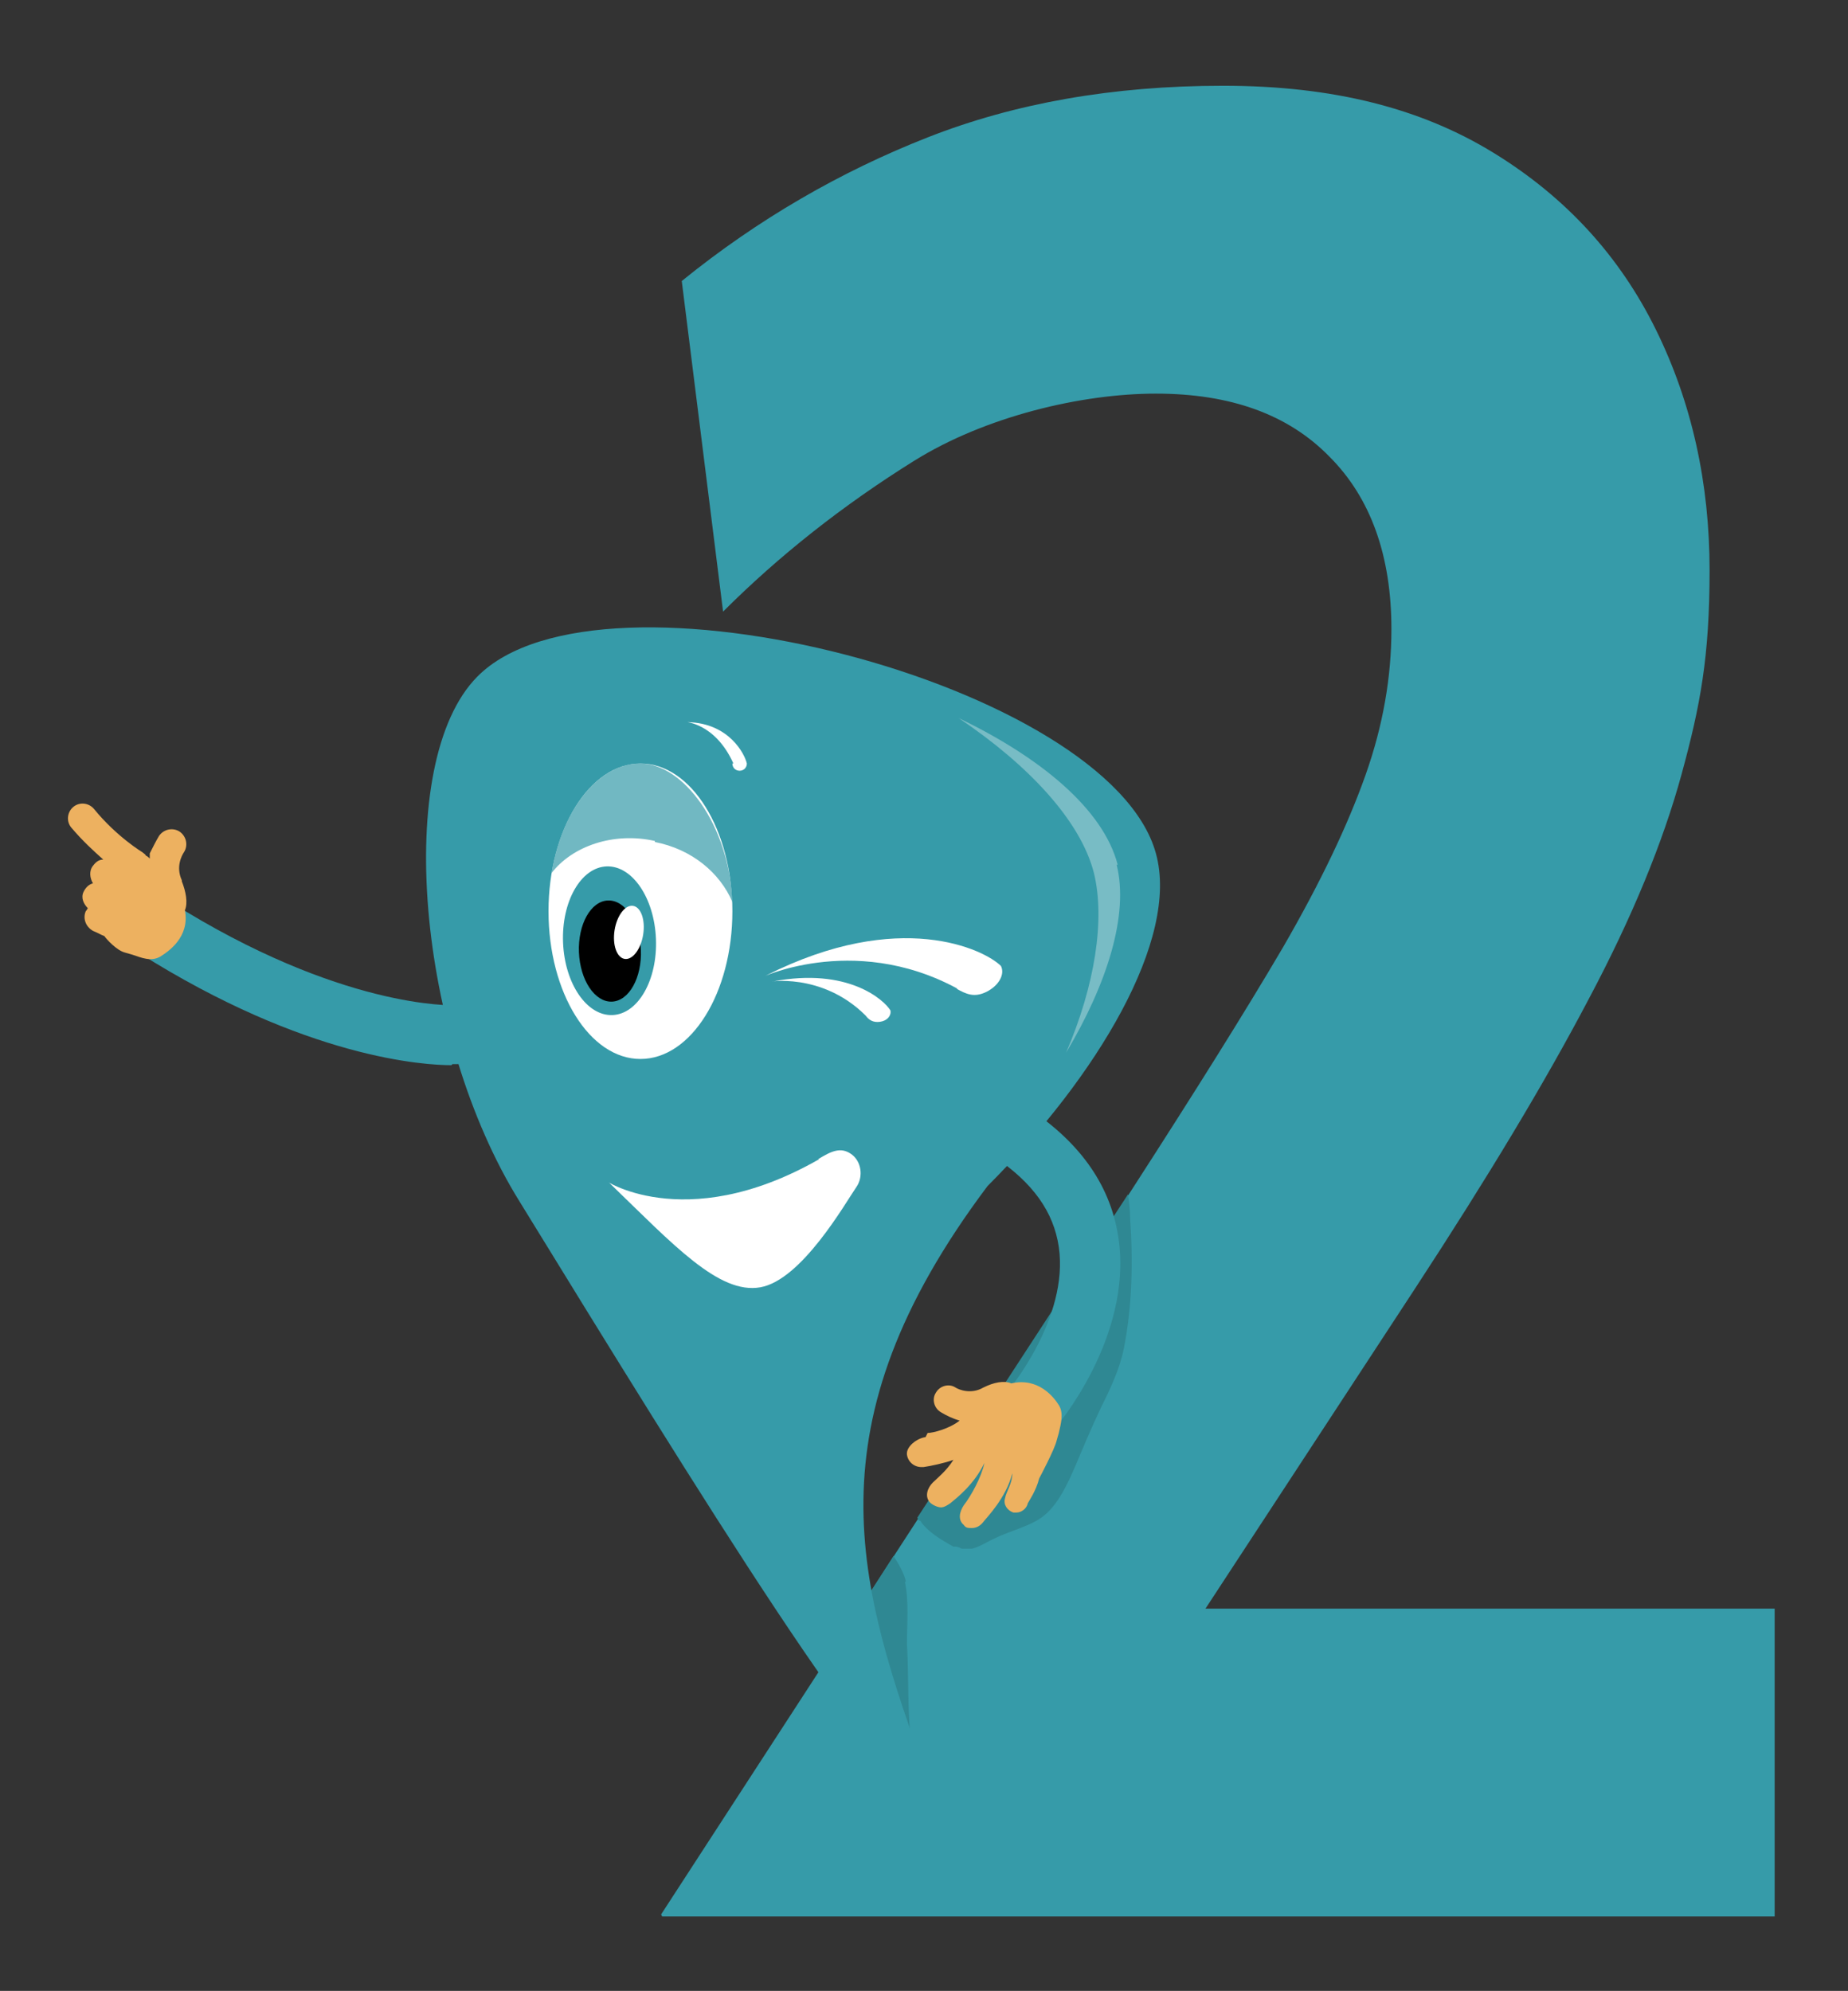 <svg xmlns="http://www.w3.org/2000/svg" id="Lager_1" viewBox="0 0 178.9 192.7"><rect x="0" y="0" width="178.9" height="192.7" fill="#333333" stroke="none"/><defs><style>      .st0 {        fill: #2f8893;      }      .st1 {        fill: #edb160;      }      .st2 {        opacity: .7;      }      .st2, .st3 {        fill: #369ba9;      }      .st4 {        fill: #78bcc5;      }      .st5 {        fill: #fff;      }    </style></defs><path class="st3" d="M64,185.3l45.6-70.2c6-9.3,10.9-17.1,14.6-23.4,3.7-6.4,6.3-11.9,8-16.7,1.7-4.8,2.5-9.5,2.5-14.1,0-7.1-2-12.7-6-16.7-4-4.1-9.6-6.1-16.8-6.1s-16.5,2.2-23.4,6.5c-6.9,4.3-13.1,9.2-18.5,14.6l-4-32c7.4-6,15.4-10.6,23.8-13.9,8.4-3.3,17.9-5,28.6-5s19.2,2.2,26.2,6.5c7,4.3,12.2,10,15.7,17.1,3.5,7.1,5.2,14.9,5.2,23.3s-.9,13.1-2.7,19.7c-1.8,6.6-4.8,13.9-9,21.8-4.2,8-9.8,17.3-16.8,28l-20.3,31h55.1v29.8h-107.7Z"></path><path class="st0" d="M87.7,153.1c-.2-.9-.7-1.7-1.2-2.5l-5,7.8c.9,1.3,1.7,2.9,2.3,4.2.5.9.9,1.9,1.3,2.9.2.4.3.8.5,1.1,0,0,0,.1,0,.2,0,.2.2.3.2.5.2.3.4.6.6.9,0,0,.1.2.2.2.1.1.3.3.4.4,0,0,.2.2.3.2,0,0,.1,0,.1,0,.2.1.4.2.6.3,0,0,.2,0,.3.1-.5-3.4-.3-6.9-.5-10.3,0-2,.2-4.1-.2-6Z"></path><path class="st0" d="M89.1,147.2c.6,1,2.1,1.9,3.2,2.5,0,0,.1,0,.1,0,0,0,0,0,.1,0,.2,0,.4.1.6.2.4,0,.7,0,1,0,.8-.2,1.5-.7,2.2-1,1.6-.8,3.7-1.2,5-2.4,1.3-1.2,2.1-3,2.8-4.6.8-1.9,1.6-3.8,2.5-5.7.9-1.8,1.8-3.7,2.2-5.7.8-4,.9-8.5.6-12.6,0-.8-.1-1.5-.2-2.3l-20.4,31.3c0,0,.1.2.2.3Z"></path><g><path class="st3" d="M111.9,82.6c-4.5-16.4-53.8-29.2-65.7-17.1-8.2,8.3-5.8,34.9,4.1,50.8,16.9,27.5,36.2,58.9,39.1,56.6s.4-.3.4-.8c-6.8-18.7-11.7-34,5.8-57.3,10.6-10.6,18.6-23.9,16.3-32.2"></path><path class="st4" d="M108.1,83.7c1.2,4.8-.9,11.5-4.9,18.2,2.8-6.5,3.8-12.9,2.7-17.4-1.3-5.1-6.4-10.5-13.1-15,7.9,3.8,14,8.8,15.4,14.2Z"></path><path class="st3" d="M95.6,108.1c.9-1.3,2.7-1.7,4-.8,5.1,3.4,8,7.6,8.7,12.7,1.3,9.5-6,18.1-6.3,18.4-.6.7-1.4,1-2.2,1s-1.3-.2-1.9-.7c-1.2-1-1.3-2.8-.3-4.1,0,0,5.9-7,4.9-13.9-.5-3.4-2.5-6.2-6.2-8.7-1.3-.9-1.7-2.7-.8-4Z"></path><ellipse class="st5" cx="62" cy="88.2" rx="8.9" ry="14.3"></ellipse><ellipse class="st3" cx="59.1" cy="91" rx="4.5" ry="7.2" transform="translate(-3.7 2.5) rotate(-2.3)"></ellipse><ellipse cx="59.1" cy="92" rx="3" ry="4.9" transform="translate(-3.7 2.5) rotate(-2.3)"></ellipse><ellipse class="st5" cx="60.8" cy="90.3" rx="2.6" ry="1.4" transform="translate(-37.9 136) rotate(-80.9)"></ellipse><path class="st5" d="M70.9,73.9c0,.4.3.7.7.7s.7-.3.7-.7c-.2-.9-1.7-3.9-5.7-4-.4,0,2.6,0,4.4,4Z"></path><path class="st2" d="M63.4,81.4c-4-.9-8,.5-10,3.1,1-6.1,4.5-10.6,8.6-10.6s8.6,5.9,8.9,13.4c-1.2-2.8-3.9-5.1-7.5-5.8Z"></path><path class="st1" d="M89.8,138.7c.5,0,2.1-.4,3.1-1.2-.7-.2-1.3-.5-1.8-.8-.7-.4-.9-1.3-.5-1.9.4-.7,1.3-.9,1.9-.5.3.2,1.5.7,2.7,0,1-.5,2-.7,2.7-.4,2.6-.6,4.1,1.3,4.6,2.1s.2,1.8,0,2.7l-.2.7c-.2.9-1.7,3.7-1.7,3.7-.3,1.2-1,2.2-1.1,2.4-.1.5-.6.9-1.1.9s-.2,0-.3,0c-.6-.2-1-.8-.8-1.4.1-.6.7-1.4.7-2.4,0,0,.1,0,0,0-.6,2.4-2.5,4.3-2.8,4.7-.3.4-.7.6-1.1.6s-.6,0-.8-.3c-.6-.5-.4-1.3,0-1.9.7-.9,1.7-2.7,2-4.1,0,0,0,0,0,0-1,2.1-2.7,3.4-3.3,3.9-.3.2-.6.4-.9.4s-.8-.2-1.1-.5c-.5-.6-.2-1.4.3-1.9.4-.4,1.3-1.1,2-2.2-.8.3-2.2.6-2.9.7,0,0-.1,0-.2,0-.7,0-1.3-.5-1.4-1.2-.1-.8,1-1.6,1.8-1.7Z"></path><path class="st5" d="M92.6,95.7c.9.5,1.7.9,2.9.3s1.8-1.7,1.4-2.5c-1.6-1.6-9.8-5.6-22.7.9-1.2.6,8.2-4.3,18.5,1.3Z"></path><path class="st5" d="M83.8,98.3c.3.4.7.7,1.4.6s1.1-.6,1-1.1c-.6-1-4.1-4.2-11.4-2.8-.7.1,4.7-1,9,3.3Z"></path><path class="st3" d="M43.7,103.1c-2.5,0-14-.6-30.3-10.9-1.3-.8-1.7-2.6-.9-4,.8-1.3,2.6-1.7,4-.9,16.5,10.4,27.4,10,27.5,10,1.6,0,2.9,1.2,3,2.7,0,1.6-1.1,2.9-2.7,3,0,0-.2,0-.5,0Z"></path><path class="st1" d="M17.6,85.2c-.6-1.3,0-2.4.2-2.7.4-.6.3-1.5-.4-2-.6-.4-1.5-.3-2,.4-.3.5-.6,1.1-.9,1.7,0,.1,0,.3,0,.5-.1-.1-.2-.2-.4-.3,0-.1-.2-.2-.3-.3,0,0-2.5-1.5-4.7-4.2-.5-.6-1.4-.7-2-.2-.6.5-.7,1.4-.2,2,1.1,1.3,2.2,2.3,3.1,3.1-.4,0-.7.2-1,.6-.4.5-.3,1.2,0,1.7-.4.1-.7.4-.9.8-.3.6,0,1.2.4,1.6,0,0-.1.2-.2.3-.3.7,0,1.5.7,1.9.5.2.8.4,1.1.5.2.3,1.2,1.4,2,1.6l.7.2c.9.3,1.8.7,2.7.2.8-.5,2.9-1.9,2.4-4.5.3-.7.1-1.8-.3-2.8Z"></path><path class="st5" d="M79.2,112.2c1.3-.8,2.2-1.2,3.2-.5s1.2,2.2.5,3.2c-1.1,1.6-5.3,9-9.3,9.7s-8.4-4.1-14.6-10.1c-1-.7,7,5.3,20.3-2.3Z"></path></g></svg>